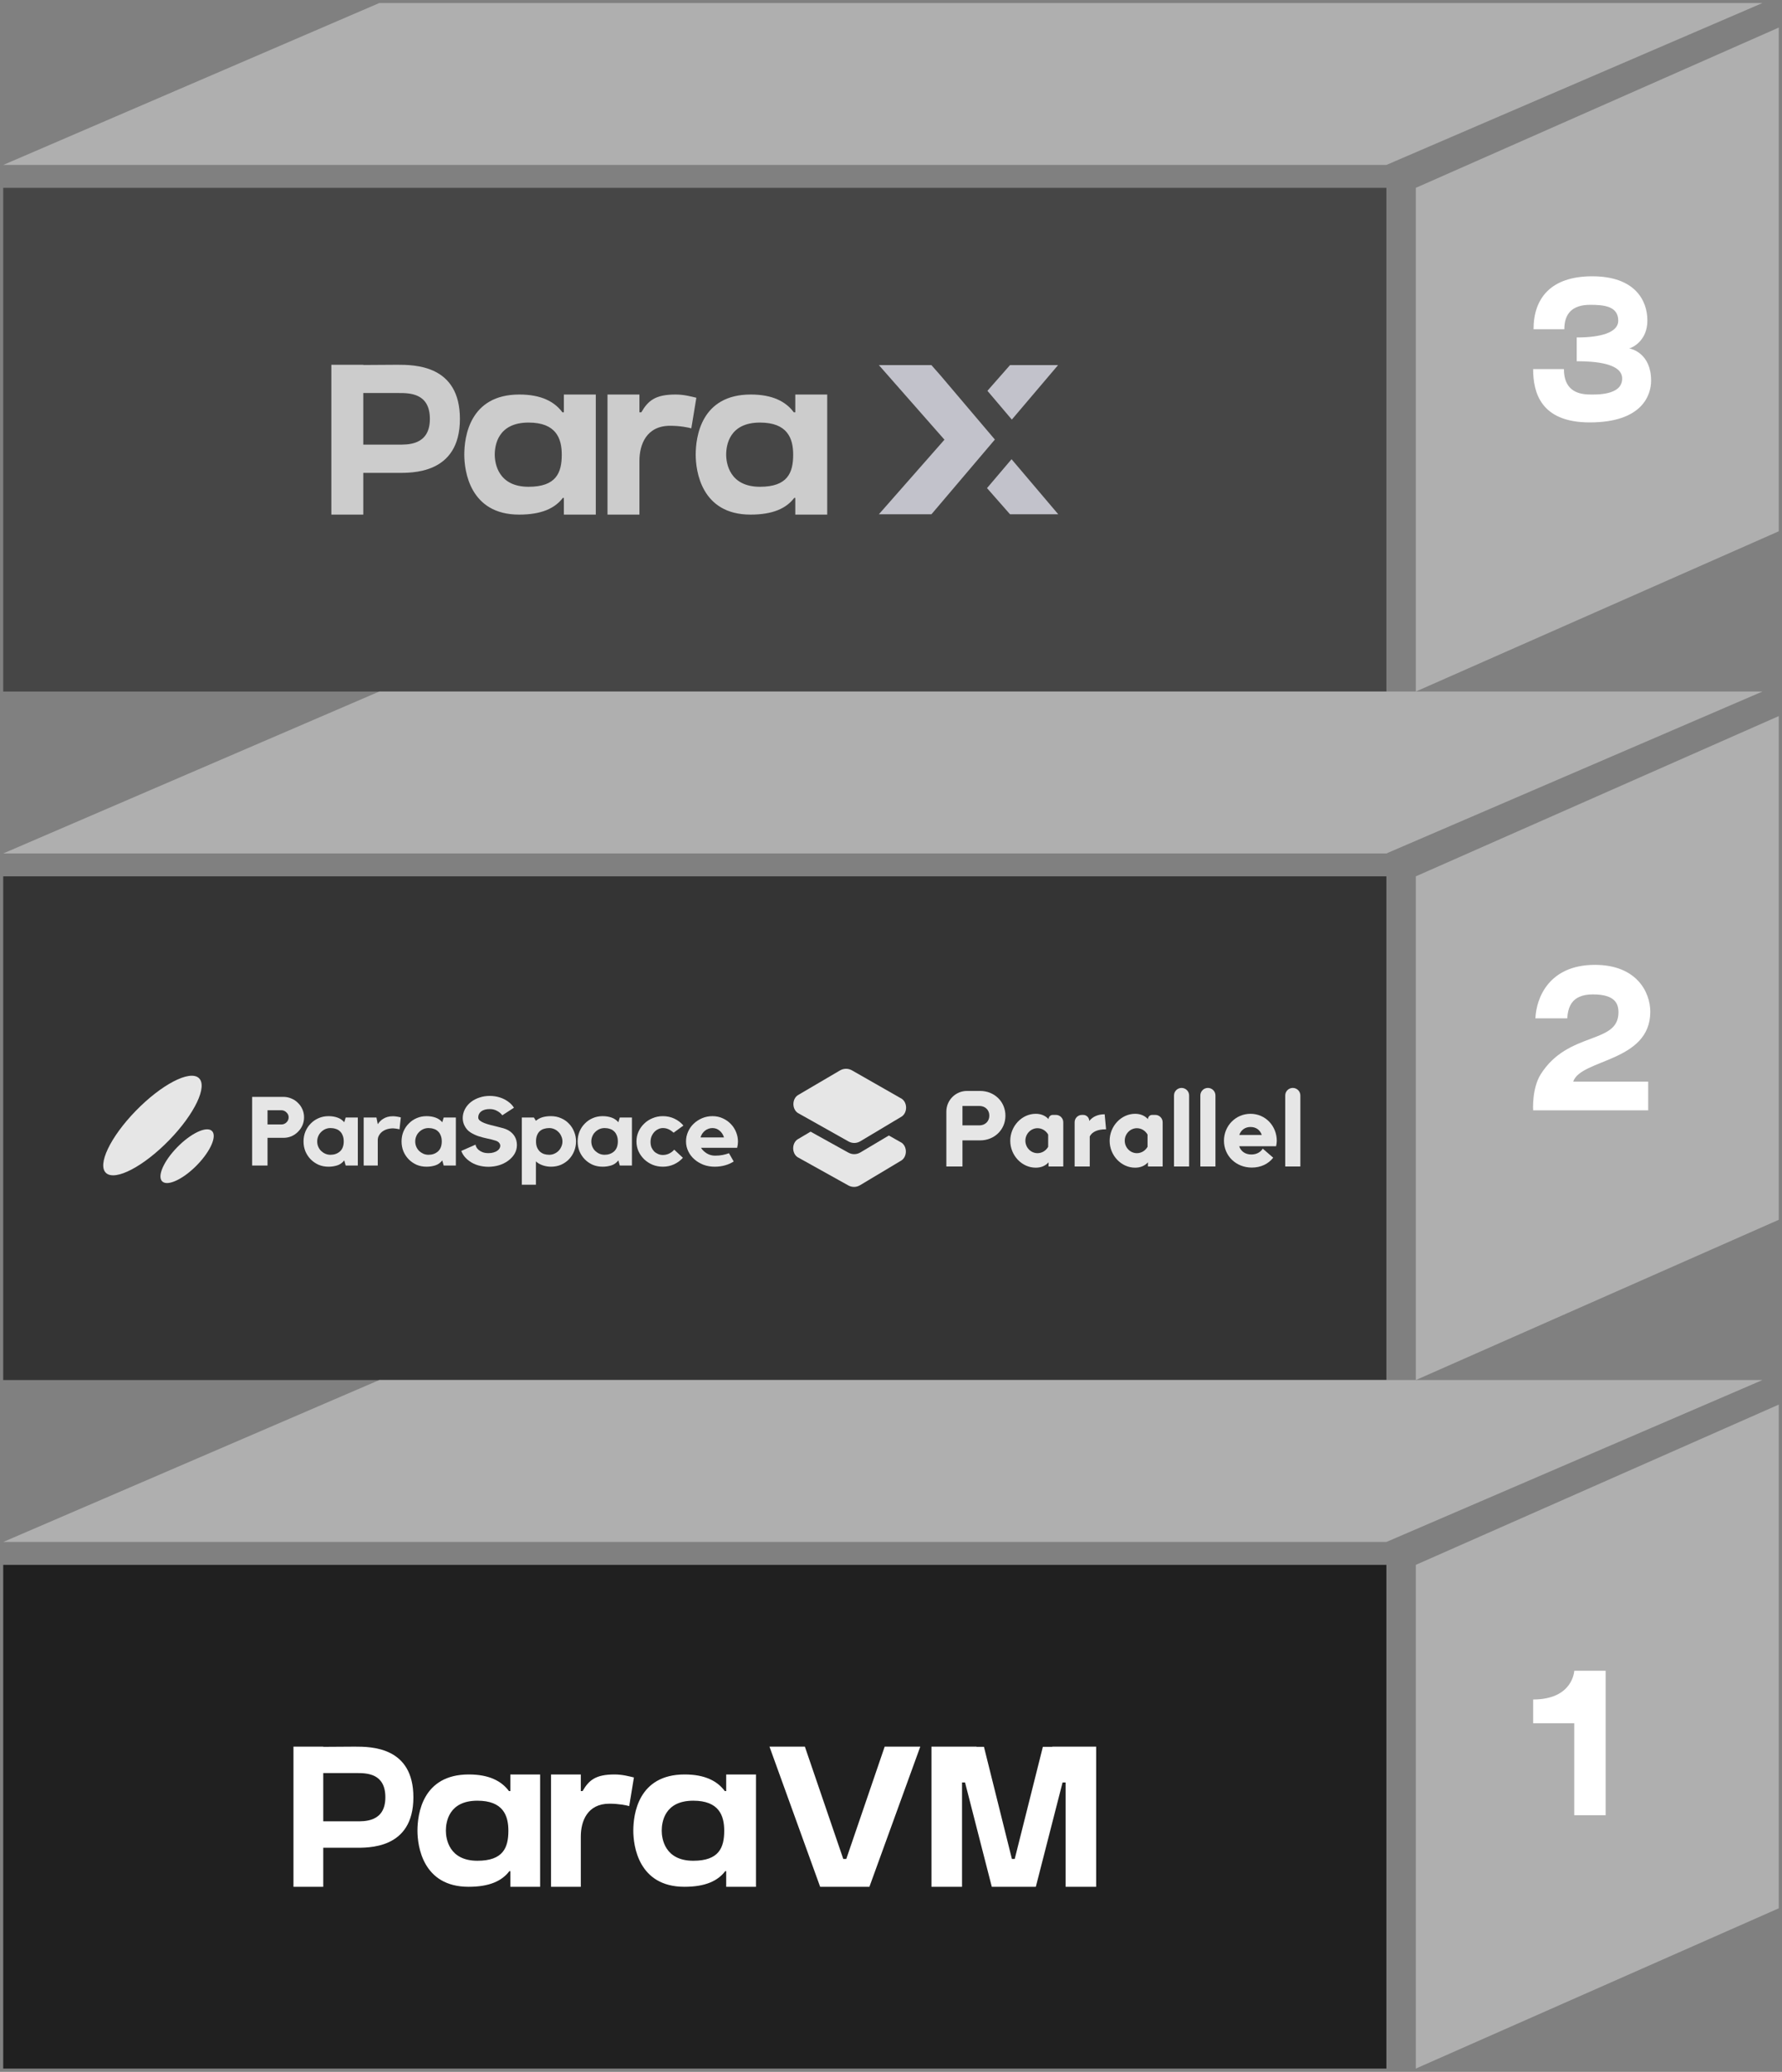 <svg width="345" height="401" viewBox="0 0 345 401" fill="none" xmlns="http://www.w3.org/2000/svg">
<rect x="0" y="0" width="345" height="401" fill="#808080" stroke="none"/>
<g opacity="0.6">
<rect width="267.783" height="97.491" transform="translate(0.625 36.355)" fill="#202020"/>
<path d="M76.882 70.6C80.298 70.6 89.042 70.642 89.042 81.082C89.042 91.895 79.566 91.522 76.882 91.522C75.824 91.522 71.594 91.522 70.333 91.522V99.6H64.151V70.6H70.333V70.642C71.838 70.642 75.214 70.6 76.882 70.6ZM77.085 86.053C78.752 86.053 83.226 86.302 83.226 81.082C83.226 76.069 79.281 76.069 77.207 76.069C76.068 76.069 72.001 76.069 70.333 76.069V86.053C71.716 86.053 76.556 86.053 77.085 86.053Z" fill="white"/>
<path d="M108.882 79.798H109.166V76.359H115.349V99.6H109.166V96.369H108.963C107.418 98.399 104.815 99.6 100.503 99.6C90.945 99.6 89.888 91.108 89.888 88.001C89.888 84.603 90.905 76.359 100.544 76.359C104.774 76.359 107.336 77.726 108.882 79.798ZM102.334 94.215C107.662 94.215 108.76 91.522 108.76 88.001C108.76 84.852 107.662 81.786 102.334 81.786C96.395 81.786 95.785 86.178 95.785 88.001C95.785 89.658 96.436 94.215 102.334 94.215Z" fill="white"/>
<path d="M130.79 76.359C132.417 76.359 133.759 76.732 134.817 76.981L133.841 82.905C133.271 82.739 131.685 82.408 129.733 82.408C125.137 82.408 123.795 86.053 123.795 89.202V99.6H117.613V76.359H123.795V79.798H124.161C125.462 77.561 126.845 76.359 130.79 76.359Z" fill="white"/>
<path d="M153.684 79.798H153.969V76.359H160.151V99.6H153.969V96.369H153.766C152.22 98.399 149.617 99.6 145.306 99.6C135.748 99.6 134.691 91.108 134.691 88.001C134.691 84.603 135.707 76.359 145.347 76.359C149.577 76.359 152.139 77.726 153.684 79.798ZM147.136 94.215C152.464 94.215 153.562 91.522 153.562 88.001C153.562 84.852 152.464 81.786 147.136 81.786C141.198 81.786 140.588 86.178 140.588 88.001C140.588 89.658 141.239 94.215 147.136 94.215Z" fill="white"/>
<path fill-rule="evenodd" clip-rule="evenodd" d="M191.09 94.472L195.546 99.539L204.882 99.539L195.839 88.88L191.09 94.472ZM192.61 85.074L180.542 99.287L180.32 99.539H170.151L182.849 85.1L170.151 70.662L180.32 70.662L182.122 72.711L192.61 85.074ZM204.849 70.662L195.893 81.208L191.169 75.639L195.546 70.662L204.849 70.662Z" fill="#EFEFFD"/>
</g>
<path d="M274.106 36.356L344.375 5.336V102.827L274.106 133.846V36.356Z" fill="#AFAFAF"/>
<path d="M73.427 0.588H341.21L268.408 31.924H0.625L73.427 0.588Z" fill="#AFAFAF"/>
<path d="M302.858 63.716C301.938 63.716 298.098 63.716 296.898 63.716C296.898 57.716 300.258 53.476 308.258 53.476C316.498 53.476 318.938 58.116 318.938 62.036C318.938 65.996 315.978 67.316 315.418 67.436C315.938 67.516 319.658 68.436 319.658 73.676C319.658 76.316 318.098 81.756 307.778 81.756C298.298 81.756 296.818 75.996 296.818 71.436C298.618 71.436 299.898 71.436 302.778 71.436C302.778 75.316 305.138 76.356 307.858 76.356C308.858 76.356 314.058 76.596 314.058 73.276C314.058 70.316 308.818 69.916 305.258 69.916C305.258 68.076 305.258 66.876 305.258 65.316C310.018 65.316 313.298 64.316 313.298 62.076C313.298 59.276 310.578 58.996 307.858 58.996C304.418 58.996 302.858 60.676 302.858 63.716Z" fill="white"/>
<g opacity="0.8">
<rect width="267.783" height="97.491" transform="translate(0.625 169.614)" fill="#202020"/>
<path d="M54.856 212.297C55.41 212.297 55.93 212.403 56.417 212.615C56.905 212.815 57.326 213.096 57.682 213.459C58.051 213.809 58.34 214.227 58.551 214.715C58.762 215.189 58.867 215.702 58.867 216.251C58.867 216.801 58.762 217.32 58.551 217.807C58.34 218.282 58.051 218.701 57.682 219.063C57.326 219.425 56.905 219.713 56.417 219.925C55.93 220.125 55.41 220.225 54.856 220.225H51.794V225.586H48.811V212.297H54.856ZM54.461 217.638C54.843 217.638 55.173 217.507 55.449 217.245C55.739 216.97 55.884 216.639 55.884 216.251C55.884 215.877 55.739 215.558 55.449 215.296C55.173 215.021 54.843 214.883 54.461 214.883H51.794V217.638H54.461Z" fill="white"/>
<path d="M69.276 216.289V225.586H66.925L66.648 224.592C66.266 225.08 65.805 225.404 65.265 225.567C64.738 225.729 64.185 225.811 63.606 225.811C62.908 225.811 62.262 225.686 61.669 225.436C61.09 225.173 60.583 224.823 60.148 224.386C59.713 223.936 59.371 223.418 59.121 222.83C58.884 222.231 58.765 221.593 58.765 220.919C58.765 220.244 58.884 219.613 59.121 219.025C59.371 218.426 59.713 217.907 60.148 217.47C60.583 217.02 61.09 216.67 61.669 216.42C62.262 216.158 62.908 216.027 63.606 216.027C64.238 216.027 64.817 216.12 65.344 216.308C65.871 216.495 66.306 216.795 66.648 217.207L66.925 216.289H69.276ZM66.549 220.956C66.549 220.469 66.477 220.063 66.332 219.738C66.201 219.4 66.016 219.132 65.779 218.932C65.555 218.719 65.285 218.569 64.969 218.482C64.666 218.382 64.337 218.332 63.981 218.332C63.625 218.332 63.289 218.401 62.973 218.538C62.67 218.676 62.4 218.863 62.163 219.1C61.926 219.325 61.742 219.6 61.61 219.925C61.478 220.238 61.413 220.569 61.413 220.919C61.413 221.281 61.478 221.618 61.61 221.931C61.742 222.243 61.926 222.518 62.163 222.755C62.4 222.98 62.67 223.161 62.973 223.299C63.289 223.436 63.625 223.505 63.981 223.505C64.692 223.505 65.292 223.299 65.779 222.887C66.279 222.462 66.536 221.818 66.549 220.956Z" fill="white"/>
<path d="M73.137 217.582C73.268 217.382 73.42 217.195 73.591 217.02C73.762 216.833 73.966 216.67 74.204 216.533C74.441 216.383 74.711 216.264 75.014 216.177C75.317 216.089 75.659 216.045 76.041 216.045C76.489 216.045 77.009 216.12 77.602 216.27L77.345 218.576C77.2 218.551 77.055 218.519 76.91 218.482C76.792 218.457 76.66 218.438 76.515 218.426C76.37 218.401 76.239 218.388 76.12 218.388C75.698 218.388 75.303 218.444 74.935 218.557C74.579 218.669 74.269 218.826 74.006 219.025C73.743 219.225 73.532 219.469 73.374 219.756C73.216 220.031 73.137 220.331 73.137 220.656V225.586H70.41V216.289H72.88L73.137 217.582Z" fill="white"/>
<path d="M88.253 216.289V225.586H85.902L85.626 224.592C85.244 225.08 84.783 225.404 84.243 225.567C83.716 225.729 83.162 225.811 82.583 225.811C81.885 225.811 81.239 225.686 80.647 225.436C80.067 225.173 79.56 224.823 79.125 224.386C78.691 223.936 78.348 223.418 78.098 222.83C77.861 222.231 77.742 221.593 77.742 220.919C77.742 220.244 77.861 219.613 78.098 219.025C78.348 218.426 78.691 217.907 79.125 217.47C79.56 217.02 80.067 216.67 80.647 216.42C81.239 216.158 81.885 216.027 82.583 216.027C83.215 216.027 83.795 216.12 84.322 216.308C84.848 216.495 85.283 216.795 85.626 217.207L85.902 216.289H88.253ZM85.527 220.956C85.527 220.469 85.454 220.063 85.309 219.738C85.178 219.4 84.993 219.132 84.756 218.932C84.532 218.719 84.262 218.569 83.946 218.482C83.643 218.382 83.314 218.332 82.958 218.332C82.603 218.332 82.267 218.401 81.951 218.538C81.648 218.676 81.378 218.863 81.141 219.1C80.903 219.325 80.719 219.6 80.587 219.925C80.456 220.238 80.39 220.569 80.39 220.919C80.39 221.281 80.456 221.618 80.587 221.931C80.719 222.243 80.903 222.518 81.141 222.755C81.378 222.98 81.648 223.161 81.951 223.299C82.267 223.436 82.603 223.505 82.958 223.505C83.67 223.505 84.269 223.299 84.756 222.887C85.257 222.462 85.514 221.818 85.527 220.956Z" fill="white"/>
<path d="M98.377 218.744C98.93 219.057 99.352 219.457 99.641 219.944C99.931 220.431 100.076 220.994 100.076 221.631C100.076 222.231 99.925 222.793 99.622 223.318C99.319 223.83 98.891 224.286 98.338 224.686C97.837 225.048 97.264 225.329 96.619 225.529C95.986 225.717 95.315 225.817 94.603 225.829C93.892 225.829 93.214 225.736 92.568 225.548C91.923 225.361 91.35 225.08 90.849 224.705C90.099 224.167 89.585 223.518 89.308 222.755L92.074 221.537C92.074 221.662 92.121 221.818 92.213 222.006C92.305 222.193 92.45 222.374 92.647 222.549C92.845 222.724 93.102 222.874 93.418 222.999C93.734 223.124 94.123 223.186 94.584 223.186C94.952 223.186 95.275 223.143 95.552 223.055C95.841 222.968 96.079 222.862 96.263 222.737C96.461 222.599 96.605 222.449 96.698 222.287C96.803 222.112 96.856 221.937 96.856 221.762C96.856 221.562 96.783 221.375 96.638 221.2C96.507 221.025 96.296 220.887 96.006 220.787C95.479 220.612 94.919 220.469 94.327 220.356C93.747 220.231 93.181 220.081 92.628 219.906C92.074 219.719 91.561 219.475 91.087 219.175C90.612 218.876 90.237 218.457 89.96 217.92C89.71 217.445 89.585 216.939 89.585 216.401C89.585 215.802 89.73 215.221 90.02 214.658C90.323 214.096 90.731 213.621 91.245 213.234C91.732 212.871 92.278 212.597 92.884 212.409C93.49 212.209 94.129 212.109 94.801 212.109C95.473 212.109 96.112 212.203 96.717 212.39C97.337 212.578 97.89 212.853 98.377 213.215C98.851 213.552 99.227 213.946 99.503 214.396L97.251 215.858C96.974 215.496 96.625 215.208 96.204 214.996C95.795 214.771 95.334 214.658 94.821 214.658C94.109 214.658 93.556 214.808 93.161 215.108C92.779 215.408 92.588 215.802 92.588 216.289C92.588 216.514 92.694 216.714 92.904 216.889C93.128 217.064 93.411 217.22 93.754 217.357C94.109 217.495 94.505 217.62 94.939 217.732C95.374 217.832 95.802 217.938 96.224 218.051C96.658 218.151 97.067 218.257 97.448 218.369C97.83 218.482 98.14 218.607 98.377 218.744Z" fill="white"/>
<path d="M106.679 216.027C107.377 216.027 108.023 216.158 108.616 216.42C109.208 216.67 109.715 217.02 110.137 217.47C110.572 217.907 110.907 218.426 111.145 219.025C111.395 219.613 111.52 220.244 111.52 220.919C111.52 221.593 111.395 222.231 111.145 222.83C110.907 223.418 110.572 223.936 110.137 224.386C109.715 224.823 109.208 225.173 108.616 225.436C108.023 225.686 107.377 225.811 106.679 225.811C106.113 225.811 105.56 225.717 105.02 225.529C104.48 225.329 104.058 225.08 103.755 224.78V229.297H101.029V216.289H103.36L103.755 216.926C104.137 216.601 104.565 216.37 105.039 216.233C105.514 216.095 106.06 216.027 106.679 216.027ZM106.324 223.505C106.679 223.505 107.009 223.436 107.312 223.299C107.628 223.161 107.898 222.98 108.122 222.755C108.359 222.518 108.543 222.243 108.675 221.931C108.82 221.618 108.892 221.281 108.892 220.919C108.892 220.569 108.82 220.238 108.675 219.925C108.543 219.6 108.359 219.325 108.122 219.1C107.898 218.863 107.628 218.676 107.312 218.538C107.009 218.401 106.679 218.332 106.324 218.332C105.968 218.332 105.632 218.382 105.316 218.482C105.013 218.569 104.743 218.719 104.506 218.932C104.282 219.132 104.104 219.4 103.973 219.738C103.841 220.063 103.775 220.456 103.775 220.919C103.775 221.356 103.841 221.737 103.973 222.062C104.104 222.374 104.282 222.643 104.506 222.868C104.743 223.08 105.013 223.243 105.316 223.355C105.632 223.455 105.968 223.505 106.324 223.505Z" fill="white"/>
<path d="M122.344 216.289V225.586H119.992L119.716 224.592C119.334 225.08 118.873 225.404 118.333 225.567C117.806 225.729 117.253 225.811 116.673 225.811C115.975 225.811 115.33 225.686 114.737 225.436C114.157 225.173 113.65 224.823 113.216 224.386C112.781 223.936 112.438 223.418 112.188 222.83C111.951 222.231 111.833 221.593 111.833 220.919C111.833 220.244 111.951 219.613 112.188 219.025C112.438 218.426 112.781 217.907 113.216 217.47C113.65 217.02 114.157 216.67 114.737 216.42C115.33 216.158 115.975 216.027 116.673 216.027C117.305 216.027 117.885 216.12 118.412 216.308C118.939 216.495 119.373 216.795 119.716 217.207L119.992 216.289H122.344ZM119.617 220.956C119.617 220.469 119.545 220.063 119.4 219.738C119.268 219.4 119.084 219.132 118.846 218.932C118.623 218.719 118.353 218.569 118.036 218.482C117.733 218.382 117.404 218.332 117.049 218.332C116.693 218.332 116.357 218.401 116.041 218.538C115.738 218.676 115.468 218.863 115.231 219.1C114.994 219.325 114.809 219.6 114.678 219.925C114.546 220.238 114.48 220.569 114.48 220.919C114.48 221.281 114.546 221.618 114.678 221.931C114.809 222.243 114.994 222.518 115.231 222.755C115.468 222.98 115.738 223.161 116.041 223.299C116.357 223.436 116.693 223.505 117.049 223.505C117.76 223.505 118.359 223.299 118.846 222.887C119.347 222.462 119.604 221.818 119.617 220.956Z" fill="white"/>
<path d="M128.338 218.332C128.009 218.332 127.699 218.407 127.409 218.557C127.12 218.694 126.863 218.888 126.639 219.138C126.428 219.375 126.257 219.657 126.125 219.981C126.007 220.306 125.947 220.656 125.947 221.031C125.947 221.406 126.007 221.749 126.125 222.062C126.257 222.362 126.428 222.624 126.639 222.849C126.863 223.062 127.12 223.23 127.409 223.355C127.699 223.48 128.009 223.543 128.338 223.543C128.746 223.543 129.141 223.455 129.523 223.28C129.919 223.093 130.254 222.837 130.531 222.512L132.21 224.086C131.749 224.611 131.183 225.03 130.511 225.342C129.839 225.654 129.115 225.811 128.338 225.811C127.627 225.811 126.961 225.686 126.342 225.436C125.723 225.173 125.183 224.823 124.722 224.386C124.261 223.936 123.892 223.418 123.616 222.83C123.352 222.231 123.221 221.593 123.221 220.919C123.221 220.244 123.352 219.613 123.616 219.025C123.892 218.426 124.261 217.907 124.722 217.47C125.183 217.02 125.723 216.67 126.342 216.42C126.961 216.158 127.627 216.027 128.338 216.027C129.141 216.027 129.886 216.189 130.571 216.514C131.255 216.839 131.835 217.282 132.309 217.845L130.412 219.232C130.03 218.894 129.681 218.663 129.365 218.538C129.062 218.401 128.72 218.332 128.338 218.332Z" fill="white"/>
<path d="M137.933 216.027C138.671 216.027 139.342 216.17 139.948 216.458C140.554 216.733 141.075 217.101 141.509 217.564C141.944 218.013 142.28 218.538 142.517 219.138C142.754 219.725 142.873 220.331 142.873 220.956C142.873 221.331 142.82 221.731 142.714 222.156H135.72C135.984 222.58 136.359 222.943 136.846 223.243C137.334 223.53 137.861 223.674 138.427 223.674C138.993 223.674 139.487 223.63 139.909 223.543C140.344 223.455 140.752 223.343 141.134 223.205L142.043 224.798C141.555 225.123 140.996 225.373 140.363 225.548C139.744 225.723 139.079 225.811 138.368 225.811C137.591 225.811 136.866 225.686 136.194 225.436C135.523 225.173 134.937 224.823 134.436 224.386C133.936 223.949 133.54 223.43 133.251 222.83C132.961 222.231 132.816 221.593 132.816 220.919C132.816 220.256 132.948 219.632 133.211 219.044C133.475 218.444 133.837 217.926 134.298 217.489C134.772 217.039 135.319 216.683 135.938 216.42C136.557 216.158 137.222 216.027 137.933 216.027ZM140.166 220.15C140.008 219.613 139.724 219.175 139.316 218.838C138.908 218.501 138.447 218.332 137.933 218.332C137.406 218.332 136.926 218.501 136.491 218.838C136.069 219.175 135.78 219.613 135.622 220.15H140.166Z" fill="white"/>
<path d="M32.752 220.674C27.804 225.761 22.344 228.616 20.556 227.051C18.769 225.487 21.331 220.095 26.279 215.008C31.227 209.922 36.687 207.067 38.474 208.631C40.262 210.196 37.7 215.588 32.752 220.674Z" fill="white"/>
<path d="M34.279 222.077C36.918 219.364 39.927 217.926 40.999 218.864C42.072 219.803 40.802 222.763 38.163 225.476C35.524 228.189 32.515 229.627 31.443 228.688C30.371 227.75 31.64 224.789 34.279 222.077Z" fill="white"/>
<g clip-path="url(#clip0_697_2720)">
<path d="M174.563 221.174L172.083 219.773L166.56 223.058C166.192 223.272 165.788 223.383 165.379 223.383C164.97 223.383 164.567 223.272 164.198 223.058L156.931 219.028L154.415 220.517C154.157 220.685 153.941 220.934 153.791 221.238C153.641 221.542 153.562 221.889 153.562 222.242C153.562 222.596 153.641 222.943 153.791 223.247C153.941 223.55 154.157 223.799 154.415 223.967L164.153 229.389C164.52 229.608 164.924 229.722 165.334 229.722C165.743 229.722 166.148 229.608 166.515 229.389L174.517 224.603C174.773 224.438 174.988 224.193 175.139 223.895C175.29 223.596 175.373 223.254 175.377 222.905C175.382 222.555 175.309 222.21 175.166 221.906C175.022 221.602 174.814 221.349 174.563 221.174Z" fill="white"/>
<path d="M162.614 207.184C162.983 206.97 163.386 206.859 163.796 206.859C164.205 206.859 164.608 206.97 164.977 207.184L174.575 212.66C174.831 212.829 175.045 213.078 175.194 213.38C175.342 213.683 175.421 214.028 175.421 214.379C175.421 214.731 175.342 215.076 175.194 215.379C175.045 215.681 174.831 215.93 174.575 216.099L166.568 220.885C166.2 221.104 165.796 221.218 165.386 221.218C164.976 221.218 164.572 221.104 164.205 220.885L154.461 215.409C154.202 215.243 153.986 214.995 153.836 214.692C153.685 214.389 153.605 214.043 153.605 213.689C153.605 213.336 153.685 212.99 153.836 212.687C153.986 212.384 154.202 212.136 154.461 211.97L162.614 207.184Z" fill="white"/>
</g>
<path d="M187.215 211.147C185.006 211.147 183.215 212.938 183.215 215.147V225.766H186.335V220.718H189.744C192.536 220.718 194.654 218.632 194.654 215.942C194.654 213.233 192.536 211.147 189.744 211.147H187.215ZM186.335 217.813V214.052H189.589C190.726 214.052 191.535 214.812 191.535 215.923C191.535 217.034 190.726 217.813 189.589 217.813H186.335Z" fill="white"/>
<path d="M203.003 216.605C202.387 215.923 201.54 215.572 200.519 215.572C197.842 215.572 195.589 217.95 195.589 220.796C195.589 223.622 197.823 226 200.519 226C201.559 226 202.387 225.649 203.003 224.967V225.766H205.853V217.211C205.853 216.424 205.215 215.786 204.428 215.786H203.822C203.37 215.786 203.003 216.153 203.003 216.605ZM200.866 223.193C199.575 223.193 198.516 222.102 198.516 220.776C198.516 219.451 199.575 218.359 200.866 218.359C201.732 218.359 202.503 218.847 202.926 219.587V221.965C202.503 222.706 201.732 223.193 200.866 223.193Z" fill="white"/>
<path d="M213.868 215.669H213.81C212.577 215.669 211.557 216.118 210.883 216.956C210.883 216.31 210.359 215.786 209.713 215.786H209.467C208.685 215.786 208.052 216.42 208.052 217.202V225.766H210.979V219.958C211.422 219.061 212.5 218.574 214.079 218.574H214.137L213.868 215.669Z" fill="white"/>
<path d="M222.243 216.605C221.626 215.923 220.779 215.572 219.758 215.572C217.081 215.572 214.828 217.95 214.828 220.796C214.828 223.622 217.062 226 219.758 226C220.798 226 221.626 225.649 222.243 224.967V225.766H225.093V217.211C225.093 216.424 224.455 215.786 223.668 215.786H223.061C222.609 215.786 222.243 216.153 222.243 216.605ZM220.105 223.193C218.815 223.193 217.755 222.102 217.755 220.776C217.755 219.451 218.815 218.359 220.105 218.359C220.972 218.359 221.742 218.847 222.166 219.587V221.965C221.742 222.706 220.972 223.193 220.105 223.193Z" fill="white"/>
<path d="M230.218 225.766V212.026C230.218 211.218 229.563 210.563 228.755 210.563C227.946 210.563 227.291 211.218 227.291 212.026V225.766H230.218Z" fill="white"/>
<path d="M235.315 225.766V212.026C235.315 211.218 234.66 210.563 233.851 210.563C233.043 210.563 232.388 211.218 232.388 212.026V225.766H235.315Z" fill="white"/>
<path d="M247.19 220.815C247.19 217.93 244.995 215.572 242.106 215.572C239.237 215.572 236.964 217.891 236.964 220.776C236.964 223.719 239.294 225.98 242.357 225.98C244.09 225.98 245.553 225.279 246.497 224.07L244.475 222.316C244.013 223.037 243.242 223.447 242.26 223.447C241.085 223.447 240.238 222.842 239.911 221.848H247.056C247.133 221.517 247.19 221.166 247.19 220.815ZM242.106 218.125C243.185 218.125 243.955 218.71 244.282 219.665H239.93C240.257 218.71 241.047 218.125 242.106 218.125Z" fill="white"/>
<path d="M251.752 225.766V212.026C251.752 211.218 251.097 210.563 250.288 210.563C249.48 210.563 248.825 211.218 248.825 212.026V225.766H251.752Z" fill="white"/>
</g>
<path d="M274.106 169.614L344.375 138.595V236.085L274.106 267.105V169.614Z" fill="#AFAFAF"/>
<path d="M73.427 133.846H341.21L268.408 165.183H0.625L73.427 133.846Z" fill="#AFAFAF"/>
<path d="M319.498 195.825C319.498 205.585 306.018 204.945 304.578 209.345H319.098V214.905H296.818C296.818 214.905 296.538 210.705 298.298 207.905C303.618 199.505 313.338 202.185 313.338 195.945C313.338 194.225 312.658 192.465 308.378 192.465C304.058 192.465 303.578 195.185 303.418 197.105C302.058 197.105 297.258 197.105 297.258 197.105C297.418 193.185 299.858 186.745 308.778 186.745C316.818 186.745 319.498 191.985 319.498 195.825Z" fill="white"/>
<rect width="267.783" height="97.491" transform="translate(0.625 302.873)" fill="#202020"/>
<path d="M68.69 338.054C71.876 338.054 80.033 338.093 80.033 347.859C80.033 357.974 71.194 357.625 68.69 357.625C67.703 357.625 63.758 357.625 62.582 357.625V365.182H56.816V338.054H62.582V338.093C63.986 338.093 67.134 338.054 68.69 338.054ZM68.879 352.509C70.435 352.509 74.608 352.742 74.608 347.859C74.608 343.17 70.928 343.17 68.993 343.17C67.931 343.17 64.137 343.17 62.582 343.17V352.509C63.872 352.509 68.386 352.509 68.879 352.509Z" fill="white"/>
<path d="M98.537 346.657H98.803V343.441H104.569V365.182H98.803V362.159H98.613C97.172 364.058 94.744 365.182 90.722 365.182C81.808 365.182 80.821 357.237 80.821 354.331C80.821 351.153 81.77 343.441 90.76 343.441C94.706 343.441 97.096 344.72 98.537 346.657ZM92.43 360.144C97.399 360.144 98.424 357.625 98.424 354.331C98.424 351.386 97.399 348.518 92.43 348.518C86.891 348.518 86.322 352.626 86.322 354.331C86.322 355.881 86.929 360.144 92.43 360.144Z" fill="white"/>
<path d="M118.972 343.441C120.489 343.441 121.741 343.79 122.728 344.022L121.817 349.564C121.286 349.409 119.807 349.099 117.986 349.099C113.699 349.099 112.447 352.509 112.447 355.455V365.182H106.681V343.441H112.447V346.657H112.788C114.002 344.565 115.292 343.441 118.972 343.441Z" fill="white"/>
<path d="M140.326 346.657H140.592V343.441H146.358V365.182H140.592V362.159H140.402C138.96 364.058 136.532 365.182 132.511 365.182C123.596 365.182 122.61 357.237 122.61 354.331C122.61 351.153 123.558 343.441 132.549 343.441C136.495 343.441 138.884 344.72 140.326 346.657ZM134.218 360.144C139.188 360.144 140.212 357.625 140.212 354.331C140.212 351.386 139.188 348.518 134.218 348.518C128.68 348.518 128.111 352.626 128.111 354.331C128.111 355.881 128.718 360.144 134.218 360.144Z" fill="white"/>
<path d="M163.843 359.795L171.278 338.054H178.169L168.32 365.182H158.783L148.973 338.054H155.824L163.259 359.795H163.843Z" fill="white"/>
<path d="M203.731 338.054H212.217V365.182H206.3V344.991H205.716L200.539 365.182H192.014L186.836 344.991H186.252V365.182H180.335V338.054H189.055V338.093H190.496L195.907 359.795H196.452L201.901 338.093H203.731V338.054Z" fill="white"/>
<path d="M274.106 302.873L344.375 271.853V369.344L274.106 400.364V302.873Z" fill="#AFAFAF"/>
<path d="M73.427 267.105H341.21L268.408 298.442H0.625L73.427 267.105Z" fill="#AFAFAF"/>
<path d="M304.778 323.369H310.858V351.329H304.778V333.529H296.818C296.818 333.529 296.818 333.569 296.818 328.929C304.578 328.929 304.778 323.369 304.778 323.369Z" fill="white"/>
<defs>
<clipPath id="clip0_697_2720">
<rect width="22.725" height="23" fill="white" transform="translate(153.517 206.859)"/>
</clipPath>
</defs>
</svg>
